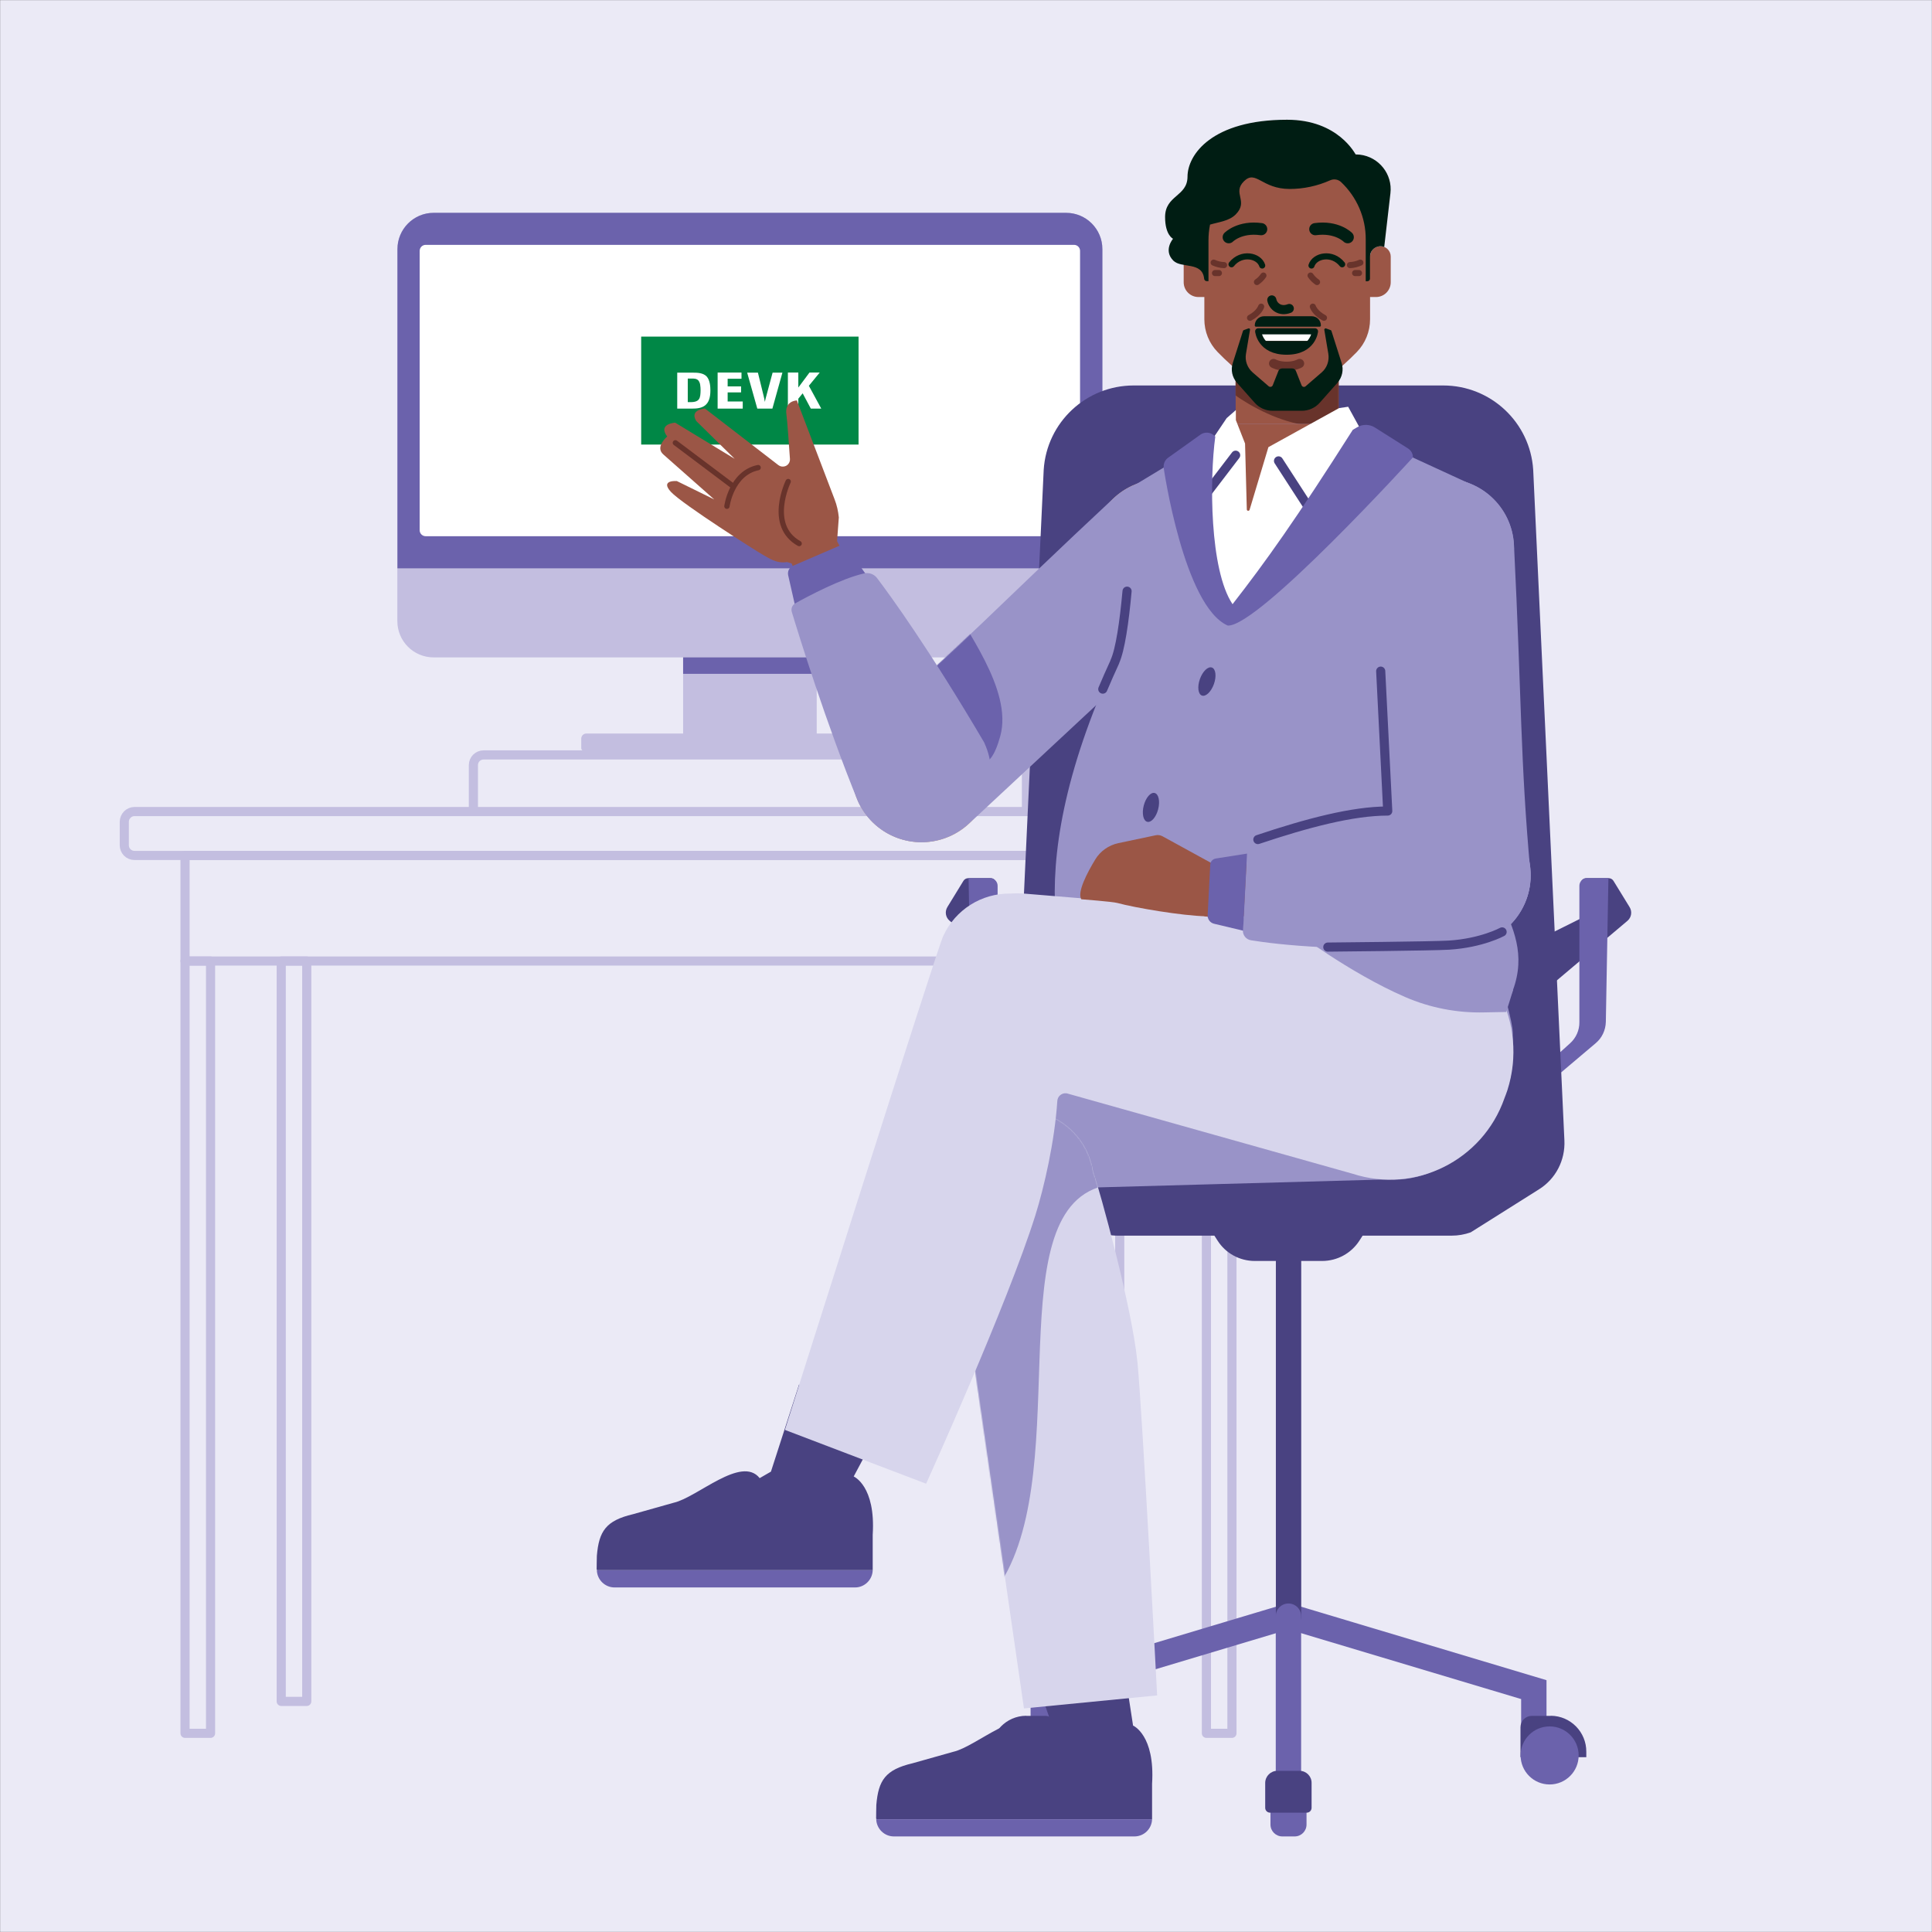 <?xml version="1.0" encoding="UTF-8"?>
<svg xmlns="http://www.w3.org/2000/svg" xmlns:xlink="http://www.w3.org/1999/xlink" width="1870" height="1870" viewBox="0 0 1870 1870">
  <rect x="0" y="0" width="1870" height="1870" fill="#333333" stroke="none"/>
  <defs>
    <path id="c" d="M0,0 L0,61.1 C0,75.5 22.3,87.6 49.8,87.6 C77.3,87.6 99.6,74.6 99.6,61.1 L99.6,0 L0,0 Z"></path>
    <path id="e" d="M349.005,21.52 C374.405,48.82 372.905,91.52 345.605,116.92 L113.505,333.12 C86.205,358.52 43.505,357.02 18.105,329.72 C-7.295,302.42 -5.795,259.72 21.505,234.32 C104.605,162.92 143.305,120.82 253.605,18.02 C280.905,-7.28 323.605,-5.78 349.005,21.52 C349.005,21.52 349.005,21.52 349.005,21.52 Z"></path>
    <path id="g" d="M433.21,569.1 C480.01,491.6 405.81,457.9 414.51,387.5 C426.71,289.7 415.61,195.2 400.41,57.2 L276.11,1.13686838e-13 L175.21,1.13686838e-13 L75.91,60 C75.91,60 71.91,200 58.01,230.1 C-42.09,447.8 13.21,547.9 34.51,579.3 L433.21,569.1 Z"></path>
    <path id="i" d="M12,32.1 L26.2,11 L35.1,3.2 L35.1,12.9 L44,35.6 L45.7,99.4 C45.7,100.2 46.3,100.7 47.1,100.7 C47.7,100.7 48.2,100.3 48.4,99.7 L66.6,39.1 L135,1.3 L143.8,0 L156.7,23.5 L31.2,200 L0,111.5 L12,32.1 Z"></path>
    <path id="k" d="M139.934,59.382 C133.834,20.982 97.734,-5.218 59.334,0.882 C22.634,6.682 -3.266,40.082 0.334,77.082 C0.334,77.182 0.334,77.182 0.334,77.282 L0.234,77.282 L0.734,80.282 C0.734,80.582 0.834,80.982 0.934,81.282 L73.034,579.282 L201.934,566.682 C201.934,566.682 187.834,296.382 182.934,244.682 C177.634,190.782 146.534,78.482 139.934,59.382 Z"></path>
    <rect id="a" width="1870" height="1870" x="0" y="0"></rect>
  </defs>
  <g fill="none" fill-rule="evenodd">
    <mask id="b" fill="#fff">
      <use xlink:href="#a"></use>
    </mask>
    <g mask="url(#b)">
      <g transform="translate(-1113.2 -1500.6)">
        <circle cx="2121.3" cy="2121.3" r="2121.3" fill="#EBEAF6" fill-rule="nonzero"></circle>
        <path fill="#C3BEE0" fill-rule="nonzero" d="M1903.7,2210.6 L1903.7,2111.4 L1774.4,2111.4 L1774.4,2210.6 L1680.7,2210.6 C1678,2210.6 1675.8,2212.8 1675.8,2215.5 L1675.8,2215.5 L1675.8,2224.8 C1675.8,2226.2 1676.9,2227.3 1678.3,2227.3 C1678.3,2227.3 1678.3,2227.3 1678.3,2227.3 L2000,2227.3 C2001.4,2227.3 2002.5,2226.2 2002.5,2224.8 L2002.5,2224.8 L2002.5,2215.5 C2002.5,2212.8 2000.3,2210.6 1997.6,2210.6 C1997.6,2210.6 1997.6,2210.6 1997.6,2210.6 L1903.7,2210.6 Z"></path>
        <rect width="129.2" height="41.4" x="1774.4" y="2111.4" fill="#6B62AC" fill-rule="nonzero"></rect>
        <path fill="#C3BEE0" fill-rule="nonzero" d="M1532.9,1706.6 L2145.1,1706.6 C2164.5,1706.6 2180.2,1722.3 2180.2,1741.7 L2180.2,1741.7 L2180.2,2101.8 C2180.2,2121.2 2164.5,2136.9 2145.1,2136.9 C2145.1,2136.9 2145.1,2136.9 2145.1,2136.9 L1532.9,2136.9 C1513.5,2136.9 1497.8,2121.2 1497.8,2101.8 L1497.8,1741.7 C1497.9,1722.3 1513.6,1706.6 1532.9,1706.6 C1532.9,1706.6 1532.9,1706.6 1532.9,1706.6 Z"></path>
        <path fill="#6B62AC" fill-rule="nonzero" d="M1532.9,1706.6 L2145.1,1706.6 C2164.5,1706.6 2180.2,1722.3 2180.2,1741.7 L2180.2,1741.7 L2180.2,2050.7 L2180.2,2050.7 L1497.9,2050.7 L1497.9,2050.7 L1497.9,1741.7 C1497.9,1722.3 1513.6,1706.6 1532.9,1706.6 C1532.9,1706.6 1532.9,1706.6 1532.9,1706.6 Z"></path>
        <path fill="#FFF" fill-rule="nonzero" d="M1525.2,1737.6 L2152.8,1737.6 C2156,1737.6 2158.6,1740.2 2158.6,1743.4 L2158.6,2013.8 C2158.6,2017 2156,2019.6 2152.8,2019.6 L1525.2,2019.6 C1522,2019.6 1519.4,2017 1519.4,2013.8 L1519.4,1743.5 C1519.4,1740.2 1522,1737.6 1525.2,1737.6 Z"></path>
        <rect width="210.4" height="104.5" x="1733.8" y="1826.4" fill="#008746" fill-rule="nonzero"></rect>
        <g transform="translate(1768.7 1861.2)">
          <path fill="#FFF" fill-rule="nonzero" d="M0,34.9 L0,0.1 L15.5,0.1 C19.2,0.1 25.1,0.2 28.5,3.8 C31.8,7.5 32.1,13.8 32.1,17.4 C32.1,32.3 24.4,35 14.2,34.9 L0,34.9 Z M10.2,28.6 L12,28.6 L13.6,28.6 C14.8,28.6 16,28.5 17.1,28.2 C21,27.3 21.9,24.7 22.3,22 C22.5,20.4 22.6,18.8 22.6,17.2 C22.6,15.4 22.5,13.6 22.2,11.8 C22,10.3 21.4,8.9 20.5,7.7 C18.7,5.7 15.9,5.8 13.9,5.8 L10.2,5.8 L10.2,28.6 L10.2,28.6 Z"></path>
          <polygon fill="#FFF" fill-rule="nonzero" points="63.4 34.9 39.1 34.9 39.1 0 62.2 0 62.2 6 48.8 6 48.8 13.4 61.8 13.4 61.8 19.2 48.8 19.2 48.8 28 63.4 28"></polygon>
          <path fill="#FFF" fill-rule="nonzero" d="M92.1,34.9 L77.5,34.9 L67.7,0.1 L78.1,0.1 L83.5,22.1 C84.1,24.6 84.3,25.3 84.8,28.4 C85.5,25.1 85.7,24.6 86.3,22.4 L92.3,0.1 L101.8,0.1 L92.1,34.9 L92.1,34.9 Z"></path>
          <polygon fill="#FFF" fill-rule="nonzero" points="127.4 12.8 139.4 34.9 129.3 34.9 121.4 20.1 117.2 25.3 117.2 34.9 107.1 34.9 107.1 0 117.2 0 117.2 14.5 128 0 137.9 0"></polygon>
        </g>
        <path stroke="#C3BEE0" stroke-linecap="round" stroke-linejoin="round" stroke-width="8.84" d="M1243.4,2286.1 L2354.5,2286.1 C2360,2286.1 2364.4,2290.5 2364.4,2296 L2364.4,2318.7 C2364.4,2324.2 2360,2328.6 2354.5,2328.6 L1243.4,2328.6 C1237.9,2328.6 1233.5,2324.2 1233.5,2318.7 L1233.5,2296 C1233.6,2290.5 1238,2286.1 1243.4,2286.1 Z"></path>
        <rect width="1013.3" height="102.2" x="1292.3" y="2328.6" stroke="#C3BEE0" stroke-linecap="round" stroke-linejoin="round" stroke-width="8.84"></rect>
        <rect width="24.7" height="716.6" x="1385.4" y="2430.8" stroke="#C3BEE0" stroke-linecap="round" stroke-linejoin="round" stroke-width="8.84"></rect>
        <rect width="24.7" height="747.5" x="1292.3" y="2430.8" stroke="#C3BEE0" stroke-linecap="round" stroke-linejoin="round" stroke-width="8.84"></rect>
        <rect width="24.7" height="716.6" x="2172.3" y="2430.8" stroke="#C3BEE0" stroke-linecap="round" stroke-linejoin="round" stroke-width="8.84"></rect>
        <polygon stroke="#C3BEE0" stroke-linecap="round" stroke-linejoin="round" stroke-width="8.84" points="2305.6 2402.6 2305.6 2430.8 2280.9 2430.8 2280.9 3178.3 2305.6 3178.3"></polygon>
        <path stroke="#C3BEE0" stroke-linecap="round" stroke-linejoin="round" stroke-width="8.84" d="M1571.4,2283.6 L1571.4,2241.2 C1571.4,2235.7 1575.8,2231.3 1581.3,2231.3 L2096.8,2231.3 C2102.3,2231.3 2106.7,2235.7 2106.7,2241.2 L2106.7,2241.2 L2106.7,2283.6"></path>
        <path fill="#494281" fill-rule="nonzero" d="M2072.4,2378.1 L2077.2,2357.1 C2077.9,2354.2 2076.1,2351.3 2073.2,2350.7 C2072.8,2350.6 2072.4,2350.6 2072,2350.6 L2050.3,2350.6 C2048.4,2350.6 2046.7,2351.6 2045.7,2353.2 L2030.2,2378.5 C2027.5,2382.9 2028.4,2388.5 2032.3,2391.8 L2111.6,2458.7 L2111.6,2406.5 L2077.9,2389.7 C2073.6,2387.6 2071.3,2382.8 2072.4,2378.1 Z"></path>
        <path fill="#6B62AC" fill-rule="nonzero" d="M2087.8,2510.4 L2111.6,2531.9 L2111.6,2551.4 L2063,2510.3 C2056.9,2505.2 2053.4,2497.7 2053.2,2489.7 L2050.7,2350.6 L2071.5,2350.6 C2075.5,2350.6 2078.8,2353.9 2078.8,2357.9 L2078.8,2490 C2078.7,2497.7 2082,2505.2 2087.8,2510.4 Z"></path>
        <path fill="#494281" fill-rule="nonzero" d="M2648.2,2378.1 L2643.4,2357.1 C2642.7,2354.2 2644.5,2351.3 2647.4,2350.7 C2647.8,2350.6 2648.2,2350.6 2648.6,2350.6 L2670.3,2350.6 C2672.2,2350.6 2673.9,2351.6 2674.9,2353.2 L2690.5,2378.6 C2693.2,2383 2692.3,2388.6 2688.4,2391.9 L2609.1,2458.8 L2609.1,2406.6 L2642.8,2389.8 C2647.1,2387.6 2649.3,2382.8 2648.2,2378.1 Z"></path>
        <path fill="#6B62AC" fill-rule="nonzero" d="M2632.9,2510.4 L2609.1,2531.9 L2609.1,2551.4 L2657.7,2510.3 C2663.8,2505.2 2667.3,2497.7 2667.5,2489.7 L2670,2350.6 L2649.2,2350.6 C2645.2,2350.6 2641.9,2353.9 2641.9,2357.9 L2641.9,2490 C2642,2497.7 2638.7,2505.2 2632.9,2510.4 Z"></path>
        <path fill="#494281" fill-rule="nonzero" d="M2602.9,2651.7 L2536.7,2693.4 C2530.8,2695.5 2524.6,2696.6 2518.3,2696.6 L2195,2696.6 C2188.2,2696.6 2181.5,2695.3 2175.2,2692.8 L2115.8,2651.8 C2100.8,2641.4 2092.2,2624.1 2093.1,2605.9 L2123.4,1955.4 C2126.3,1909.4 2164.5,1873.7 2210.5,1873.7 L2510.1,1873.7 C2556.2,1873.7 2594.3,1909.5 2597.2,1955.4 L2627.4,2604.4 C2628.3,2623.6 2619,2641.6 2602.9,2651.7 Z"></path>
        <path fill="#494281" fill-rule="nonzero" d="M2392.9,2721.1 L2327.7,2721.1 C2313.1,2721.1 2299.5,2713.7 2291.7,2701.4 L2279.8,2682.9 L2440.9,2682.9 L2429,2701.4 C2421.1,2713.7 2407.5,2721.1 2392.9,2721.1 Z"></path>
        <polyline stroke="#6B62AC" stroke-linecap="round" stroke-width="24.555" points="2360.4 3064.9 2123 3136 2123 3177.5"></polyline>
        <path fill="#494281" fill-rule="nonzero" d="M2106.6,3161.4 L2124.8,3161.4 C2130.9,3161.4 2135.8,3166.3 2135.8,3172.4 L2135.8,3201.4 L2072.1,3201.4 L2072.1,3196.1 C2072,3177.1 2087.3,3161.5 2106.3,3161.3 C2106.4,3161.4 2106.5,3161.4 2106.6,3161.4 L2106.6,3161.4 Z"></path>
        <circle cx="2107.7" cy="3199.7" r="28.1" fill="#6B62AC" fill-rule="nonzero"></circle>
        <polyline stroke="#6B62AC" stroke-linecap="round" stroke-width="24.555" points="2360.4 3064.9 2597.8 3136 2597.8 3177.5"></polyline>
        <path fill="#494281" fill-rule="nonzero" d="M2614.1,3161.4 L2595.9,3161.4 C2589.8,3161.4 2584.9,3166.3 2584.9,3172.4 L2584.9,3201.4 L2648.6,3201.4 L2648.6,3196.1 C2648.7,3177.1 2633.4,3161.5 2614.4,3161.3 C2614.3,3161.4 2614.2,3161.4 2614.1,3161.4 L2614.1,3161.4 Z"></path>
        <circle cx="2613.1" cy="3199.7" r="28.1" fill="#6B62AC" fill-rule="nonzero"></circle>
        <line x1="2360.4" x2="2360.4" y1="3064.9" y2="2603.8" stroke="#494281" stroke-linecap="round" stroke-width="24.555"></line>
        <line x1="2360.3" x2="2360.3" y1="3243.2" y2="3064.9" stroke="#6B62AC" stroke-linecap="round" stroke-width="24.555"></line>
        <path fill="#6B62AC" fill-rule="nonzero" d="M2354.4,3222.3 L2366.3,3222.3 C2372.6,3222.3 2377.8,3227.4 2377.8,3233.8 L2377.8,3266.6 C2377.8,3272.9 2372.7,3278.1 2366.3,3278.1 L2354.4,3278.1 C2348.1,3278.1 2342.9,3273 2342.9,3266.6 L2342.9,3233.8 C2342.9,3227.5 2348.1,3222.3 2354.4,3222.3 Z"></path>
        <path fill="#494281" fill-rule="nonzero" d="M2349.5,3214.6 L2371.1,3214.6 C2377.5,3214.6 2382.7,3219.8 2382.7,3226.2 C2382.7,3226.2 2382.7,3226.2 2382.7,3226.2 L2382.7,3250.4 C2382.7,3253 2380.6,3255.1 2378,3255.1 L2342.5,3255.1 C2339.9,3255.1 2337.8,3253 2337.8,3250.4 L2337.8,3226.2 C2337.9,3219.8 2343.1,3214.6 2349.5,3214.6 Z"></path>
        <path fill="#9B5646" fill-rule="nonzero" d="M2309.2,1853.6 L2309.2,1914.7 C2309.2,1929.1 2331.5,1941.2 2359,1941.2 C2386.5,1941.2 2408.8,1928.2 2408.8,1914.7 L2408.8,1853.6 L2309.2,1853.6 Z"></path>
        <g transform="translate(2309.2 1853.6)">
          <mask id="d" fill="#fff">
            <use xlink:href="#c"></use>
          </mask>
          <path fill="#68332B" fill-rule="nonzero" d="M-11.9,20.4 C8.2,39.5 89,86.8 120.6,37.3 L106.7,-23.1 L-16.8,-13 C-16.9,-13 -16.9,-13 -17,-13 C-17,-13 -17,-12.9 -17,-12.9 L-11.9,20.4 Z" mask="url(#d)"></path>
        </g>
        <path fill="#9B5646" fill-rule="nonzero" d="M2449.3,1738.9 C2443.8,1738.9 2439.3,1743.4 2439.3,1748.9 L2439.3,1730.3 C2439.4,1686 2403.5,1650 2359.2,1650 C2314.9,1649.9 2278.9,1685.8 2278.9,1730.1 C2278.9,1730.2 2278.9,1730.2 2278.9,1730.3 L2278.9,1748.9 C2278.9,1743.4 2274.4,1738.9 2268.9,1738.9 C2263.4,1738.9 2258.9,1743.4 2258.9,1748.9 L2258.9,1773.8 C2258.9,1781.7 2265.3,1788.1 2273.2,1788.1 L2278.9,1788.1 L2278.9,1809.6 C2278.9,1821.5 2283.5,1832.9 2291.8,1841.4 C2307.9,1857.9 2336.2,1882.9 2359.1,1882.9 C2382,1882.9 2410.3,1857.9 2426.4,1841.4 C2434.7,1832.9 2439.3,1821.5 2439.3,1809.6 L2439.3,1788.1 L2445,1788.1 C2452.9,1788.1 2459.3,1781.7 2459.3,1773.8 L2459.3,1748.9 C2459.3,1743.4 2454.8,1738.9 2449.3,1738.9 Z"></path>
        <path stroke="#001F12" stroke-linecap="round" stroke-width="5.893" d="M2412.3,1756.4 C2402.6,1744.3 2385.7,1747.9 2382.6,1757.6"></path>
        <path stroke="#001F12" stroke-linecap="round" stroke-width="8.84" d="M2344.2,1790.9 C2345.4,1797.1 2352.1,1802.7 2361.1,1799.2"></path>
        <path stroke="#011E13" stroke-linecap="round" stroke-width="11.787" d="M2302.5 1730.2C2302.5 1730.2 2313 1719.5 2333.9 1722.4M2417.7 1730.2C2417.7 1730.2 2407.2 1719.5 2386.3 1722.4"></path>
        <path stroke="#001F12" stroke-linecap="round" stroke-width="5.893" d="M2305.2,1756.4 C2314.9,1744.3 2331.8,1747.9 2334.9,1757.6"></path>
        <path stroke="#68332B" stroke-linecap="round" stroke-width="8.84" d="M2345.9,1852.4 C2345.9,1852.4 2350.4,1855.1 2358.5,1855.1 C2366.6,1855.1 2371.1,1852.4 2371.1,1852.4"></path>
        <path fill="#FFF" fill-rule="nonzero" d="M2386,1821.3 L2331.1,1821.3 C2331.6,1824.6 2332.8,1827.8 2334.7,1830.5 L2382.4,1830.5 C2384.3,1827.8 2385.5,1824.7 2386,1821.3 Z"></path>
        <path fill="#001D13" fill-rule="nonzero" d="M2358.5,1841.1 C2371.9,1841.1 2378.8,1835.7 2382.3,1830.6 L2334.6,1830.6 C2338.2,1835.7 2345.1,1841.1 2358.5,1841.1 Z"></path>
        <path stroke="#001D13" stroke-linecap="round" stroke-linejoin="round" stroke-width="5.893" d="M2386,1821.3 C2386,1821.3 2384.3,1841 2358.5,1841 C2332.8,1841 2331,1821.3 2331,1821.3 L2386,1821.3 Z"></path>
        <path stroke="#68332B" stroke-linecap="round" stroke-width="5.893" d="M2329.8 1773.6C2332.3 1771.9 2334.4 1769.8 2336.1 1767.3M2388 1773.6C2385.5 1771.9 2383.4 1769.8 2381.7 1767.3M2333.9 1797.4C2333.9 1797.4 2332 1803.5 2323.1 1808.2M2383.9 1797.4C2383.9 1797.4 2385.8 1803.5 2394.7 1808.2M2298 1757.2C2294.5 1757.1 2291.1 1756.2 2287.9 1754.8"></path>
        <line x1="2293" x2="2289.2" y1="1764.9" y2="1764.9" stroke="#68332B" stroke-linecap="round" stroke-width="5.893"></line>
        <path stroke="#68332B" stroke-linecap="round" stroke-width="5.893" d="M2419.8,1757.2 C2423.3,1757.1 2426.7,1756.2 2429.9,1754.8"></path>
        <line x1="2424.8" x2="2428.6" y1="1764.9" y2="1764.9" stroke="#68332B" stroke-linecap="round" stroke-width="5.893"></line>
        <path fill="#011E13" fill-rule="nonzero" d="M2382.9 1806.7 2336.6 1806.7C2331.7 1806.7 2327.7 1810.7 2327.7 1815.6L2327.7 1815.6C2327.7 1816.3 2328.2 1816.8 2328.9 1816.8L2390.5 1816.8C2391.2 1816.8 2391.7 1816.3 2391.7 1815.6L2391.7 1815.6C2391.7 1810.6 2387.8 1806.7 2382.9 1806.7L2382.9 1806.7ZM2411.8 1852 2401.9 1820.9C2401.8 1820.5 2401.5 1820.2 2401.1 1820.1L2396.7 1818.5C2396.1 1818.3 2395.4 1818.6 2395.1 1819.2 2395 1819.4 2395 1819.6 2395 1819.8L2398.9 1843C2400 1849.8 2397.6 1856.7 2392.4 1861.1L2376.9 1874.5C2375.9 1875.4 2374.3 1875.3 2373.4 1874.2 2373.2 1874 2373.1 1873.8 2373 1873.5L2367.5 1859.6C2366.9 1858.1 2365.5 1857.2 2363.9 1857.2L2354.2 1857.2C2352.6 1857.2 2351.2 1858.2 2350.6 1859.6L2345.1 1873.5C2344.6 1874.8 2343.2 1875.4 2341.9 1874.9 2341.6 1874.8 2341.4 1874.7 2341.2 1874.5L2325.7 1861.1C2320.5 1856.6 2318 1849.7 2319.2 1843L2323.1 1819.8C2323.2 1819.1 2322.8 1818.5 2322.1 1818.4 2321.9 1818.4 2321.7 1818.4 2321.5 1818.5L2317.1 1820.1C2316.7 1820.2 2316.5 1820.5 2316.3 1820.9L2306.4 1852C2304.3 1858.6 2305.8 1865.8 2310.4 1871L2327.6 1890.4C2332 1895.4 2338.3 1898.2 2345 1898.2L2373.2 1898.2C2379.8 1898.2 2386.2 1895.4 2390.6 1890.4L2407.8 1871C2412.3 1865.8 2413.9 1858.6 2411.8 1852Z"></path>
        <circle cx="2237.322" cy="2032.128" r="67.499" fill="#FDC75F" fill-rule="nonzero" transform="rotate(-45 2237.322 2032.128)"></circle>
        <circle cx="2005.2" cy="2248.3" r="67.5" fill="#FDC75F" fill-rule="nonzero"></circle>
        <path fill="#9993C8" fill-rule="nonzero" d="M2286.7,1986.1 C2312.1,2013.4 2310.6,2056.1 2283.3,2081.5 L2051.2,2297.7 C2023.9,2323.1 1981.2,2321.6 1955.8,2294.3 C1930.4,2267 1931.9,2224.3 1959.2,2198.9 C2042.3,2127.5 2081,2085.4 2191.3,1982.6 C2218.6,1957.3 2261.3,1958.8 2286.7,1986.1 C2286.7,1986.1 2286.7,1986.1 2286.7,1986.1 Z"></path>
        <g transform="translate(1937.695 1964.58)">
          <mask id="f" fill="#fff">
            <use xlink:href="#e"></use>
          </mask>
          <path fill="#6B62AC" fill-rule="nonzero" d="M67.505,157.12 C85.405,209.62 122.205,326.82 143.705,248.42 C156.105,203.02 107.805,143.72 93.905,113.62 C96.805,119.32 67.505,157.12 67.505,157.12 Z" mask="url(#f)"></path>
        </g>
        <path fill="#9B5646" fill-rule="nonzero" d="M2035.9,2231 C2036.4,2231.8 2036.8,2232.7 2037.3,2233.6 L2037.3,2233.7 L2037.3,2233.7 L2037.3,2233.7 C2045.9,2251.8 2038.1,2273.5 2020,2282.1 C2001.9,2290.6 1980.3,2282.9 1971.7,2264.9 L1971.7,2264.9 L1971.7,2264.9 L1971.7,2264.8 C1971.3,2263.9 1970.9,2263 1970.6,2262.1 L1878.2,2043.1 C1871.2,2031.6 1874.9,2016.7 1886.4,2009.7 C1897.9,2002.7 1912.8,2006.4 1919.8,2017.9 L2035.9,2231 Z"></path>
        <circle cx="1898.9" cy="2030.4" r="24.3" fill="#9B5646" fill-rule="nonzero"></circle>
        <path fill="#9B5646" fill-rule="nonzero" d="M1923.1,2028.5 L1925.1,2001.4 C1924.5,1995.4 1923.2,1989.5 1921,1983.9 L1884.5,1888.2 C1884.5,1888.2 1872.3,1888.3 1874.4,1902 C1875.2,1907.4 1877,1933.3 1877.8,1944.8 C1878,1948 1876,1951 1873,1951.9 L1873,1951.9 C1870.8,1952.6 1868.4,1952.2 1866.6,1950.8 L1795.5,1896 C1795.5,1896 1780.3,1897 1787.1,1908.1 L1824.3,1944.7 L1766.7,1909.7 C1766.7,1909.7 1749.6,1910.7 1759,1923.1 C1759,1923.1 1746.7,1933.2 1755.4,1940.6 L1804.5,1984 L1768.3,1966.2 C1768.3,1966.2 1751.7,1964.9 1762.6,1976.7 C1773.5,1988.5 1846.6,2034.9 1851.8,2037.7 C1857,2040.5 1864.8,2046.4 1875,2044.6 L1880.9,2046.4 L1923.1,2028.5 Z"></path>
        <line x1="1766.9" x2="1821.7" y1="1929.2" y2="1970.4" stroke="#68332B" stroke-linecap="round" stroke-width="5.157"></line>
        <path stroke="#68332B" stroke-linecap="round" stroke-width="5.157" d="M1816.8 1990.6C1816.8 1990.6 1821 1958.6 1847 1953.2M1876.1 1966.7C1876.1 1966.7 1855.4 2009.2 1886.7 2026.7"></path>
        <path fill="#6B62AC" fill-rule="nonzero" d="M1925.8,2028.8 L1880.8,2048.2 C1877.2,2049.7 1875.2,2053.6 1876.1,2057.5 L1882.5,2085.7 L1951.1,2056.2 L1933.3,2031 C1931.6,2028.5 1928.4,2027.6 1925.8,2028.8 Z"></path>
        <path fill="#9993C8" fill-rule="nonzero" d="M1944.4,2277.9 C1944.3,2277.7 1944.2,2277.4 1944,2277.1 C1912.6,2200.3 1886.3,2115 1879.6,2092.9 C1878.6,2089.7 1880,2086.3 1882.9,2084.6 C1895.1,2077.8 1927.2,2060.7 1949.6,2055.6 C1954.3,2054.5 1959.2,2056.3 1962.1,2060.1 C1974.6,2076.6 2012.3,2128.3 2065.9,2219.4 C2065.9,2219.4 2065.9,2219.4 2065.9,2219.5 C2066,2219.7 2066.1,2220 2066.2,2220.2 C2081.7,2254.1 2066.9,2294.1 2033,2309.6 C1999.9,2324.9 1960.5,2310.8 1944.4,2277.9 L1944.4,2277.9 Z"></path>
        <path stroke="#1C5179" stroke-linecap="round" stroke-linejoin="round" stroke-width="8.84" d="M2432.3,2512.8 C2432.3,2512.8 2386,2486.6 2386,2422.9"></path>
        <path fill="#9993C8" fill-rule="nonzero" d="M2567.3,2480.1 C2614.1,2402.6 2539.9,2368.9 2548.6,2298.5 C2560.8,2200.7 2549.7,2106.2 2534.5,1968.2 L2410.2,1911 L2309.3,1911 L2210,1971 C2210,1971 2206,2111 2192.1,2141.1 C2092,2358.8 2147.3,2458.9 2168.6,2490.3 L2567.3,2480.1 Z"></path>
        <g transform="translate(2134.09 1911)">
          <mask id="h" fill="#fff">
            <use xlink:href="#g"></use>
          </mask>
          <path fill="#9B5646" fill-rule="nonzero" d="M155.31,12.1 C155.31,12.1 131.71,104 189.41,108.1 C247.11,112.2 296.61,9.3 296.61,9.3 L296.61,-9.9 L155.31,-13.6 L155.31,12.1 Z" mask="url(#h)"></path>
        </g>
        <line x1="2498.7" x2="2549.8" y1="2111.3" y2="2157.6" stroke="#494281" stroke-linecap="round" stroke-linejoin="round" stroke-width="8.84"></line>
        <path fill="#FFF" fill-rule="nonzero" d="M2286.3,1926.4 L2300.5,1905.3 L2309.4,1897.5 L2309.4,1907.2 L2318.3,1929.9 L2320,1993.7 C2320,1994.5 2320.6,1995 2321.4,1995 C2322,1995 2322.5,1994.6 2322.7,1994 L2340.9,1933.4 L2409.3,1895.6 L2418.1,1894.3 L2431,1917.8 L2305.5,2094.3 L2274.3,2005.8 L2286.3,1926.4 Z"></path>
        <g transform="translate(2274.3 1894.3)">
          <mask id="j" fill="#fff">
            <use xlink:href="#i"></use>
          </mask>
          <g stroke="#494281" stroke-linecap="round" stroke-linejoin="round" stroke-width="8.84" mask="url(#j)">
            <g transform="translate(-8.6 46.9)">
              <line x1="85" x2="118.6" y1="5.5" y2="57.4"></line>
              <polyline points="43.5 0 12.1 41.1 0 9.7"></polyline>
            </g>
          </g>
        </g>
        <path fill="#6B62AC" fill-rule="nonzero" d="M2239.5,1953.2 L2239.5,1952.1 C2239.5,1948.7 2241.1,1945.6 2243.9,1943.6 L2275.1,1921.3 C2278.9,1918.6 2284.1,1918.7 2287.8,1921.7 L2289.5,1923.1 C2283.9,1964.2 2283.9,2052.2 2306.2,2085.4 C2338,2044.6 2367.4,2003.5 2422.6,1916.6 L2426.9,1914.1 C2432.2,1911 2438.8,1911.1 2444,1914.4 L2476.1,1934.7 C2479,1936.6 2480.8,1939.8 2480.8,1943.3 L2480.8,1943.3 C2480.8,1943.3 2331.4,2107.4 2301.6,2106.1 C2258.9,2087.4 2239.5,1953.2 2239.5,1953.2 Z"></path>
        <path stroke="#494281" stroke-linecap="round" stroke-linejoin="round" stroke-width="8.84" d="M2192.3 2141.1C2188.1 2150.1 2184.3 2159 2180.6 2167.6M2204.1 2072.8C2201.4 2102.3 2197.5 2129.7 2192.2 2141.1"></path>
        <path fill="#6B62AC" fill-rule="nonzero" d="M2546.4,2509.9 C2478.1,2520.4 2184.8,2518.3 2165.8,2509.9 C2154.3,2497.5 2165.3,2479.9 2168.5,2465.8 L2539,2465.8 C2539.1,2465.7 2560.4,2501.5 2546.4,2509.9 Z"></path>
        <ellipse cx="2281.378" cy="2160.275" fill="#494281" fill-rule="nonzero" rx="14.4" ry="7.2" transform="rotate(-70.463 2281.378 2160.275)"></ellipse>
        <ellipse cx="2227.221" cy="2282.088" fill="#494281" fill-rule="nonzero" rx="14.399" ry="7.2" transform="rotate(-75.498 2227.22 2282.088)"></ellipse>
        <ellipse cx="2226.502" cy="2410.026" fill="#494281" fill-rule="nonzero" rx="7.2" ry="14.4" transform="rotate(-8.1 2226.502 2410.026)"></ellipse>
        <path fill="#001D13" fill-rule="nonzero" d="M2426.1,1650.1 C2425.9,1650.1 2425.6,1650.1 2425.4,1650.1 C2425,1650.1 2408.9,1616.5 2359,1616.5 C2286.5,1616.5 2262.6,1650.1 2262.6,1671.7 C2262.5,1690.9 2240.9,1689.5 2240.9,1710.7 C2240.9,1728.2 2248.6,1731.7 2248.6,1731.7 C2248.6,1731.7 2238.9,1742.9 2248.9,1752.9 C2256.6,1760.6 2277,1753.5 2278.7,1770.4 C2278.8,1771.7 2279.9,1772.7 2281.1,1772.7 L2282.9,1772.7 L2282.9,1733.3 C2282.9,1728.2 2283.4,1723.1 2284.4,1718 C2292.8,1715.5 2302.8,1714.6 2309.2,1708.2 C2322.1,1695.3 2305.6,1687.6 2317.2,1676.1 C2328.8,1664.5 2334.2,1683.5 2361.5,1683.5 C2375,1683.5 2388.4,1680.6 2400.7,1675.1 C2404.3,1673.5 2408.5,1674.2 2411.3,1676.9 C2426.5,1691.3 2435.2,1711.3 2435.1,1732.2 L2435.1,1772.8 L2436.7,1772.8 C2438.1,1772.8 2439.2,1771.7 2439.2,1770.3 L2439.2,1749.3 C2439.1,1744.1 2442.9,1739.7 2448.1,1739 C2449.8,1738.8 2451.5,1739 2453,1739.7 L2459,1687.7 C2461.2,1669.2 2447.9,1652.5 2429.4,1650.3 C2428.3,1650.2 2427.2,1650.1 2426.1,1650.1 Z"></path>
        <path fill="#494281" fill-rule="nonzero" d="M1961.4,3247.6 C1963.4,3223.8 1970.1,3213.5 1996.4,3207.3 L2035.8,3196.2 C2058.6,3191.1 2101.3,3150.1 2119,3172.4 L2129.9,3166.1 L2121.4,3141.4 L2205.2,3140.2 L2209.9,3170.8 L2209.9,3170.8 C2209.9,3170.8 2231.3,3179.8 2228.3,3227.2 L2228.3,3261.5 L2228.3,3261.5 L1961.8,3261.5 C1961.6,3261.3 1961.2,3260.9 1961.2,3260.9 C1961.2,3260.9 1961.3,3248.7 1961.4,3247.6 Z"></path>
        <polygon fill="#276FAC" fill-rule="nonzero" points="1978.4 3278.1 2211.2 3278.1 2211.2 3278.1"></polygon>
        <path fill="#6B62AC" fill-rule="nonzero" d="M2228.3,3261.5 L1961.3,3261.5 C1961.6,3270.7 1969.2,3278.1 1978.4,3278.1 L2211.2,3278.1 C2220.5,3278.1 2228,3270.8 2228.3,3261.5 Z"></path>
        <path fill="#494281" fill-rule="nonzero" d="M1690.9,3006.5 C1692.9,2982.7 1699.6,2972.4 1725.9,2966.2 L1765.3,2955.1 C1788.1,2950 1830.8,2909 1848.5,2931.3 L1859.4,2925 L1886.6,2840.7 L1968.8,2874.8 L1939.5,2929.7 L1939.5,2929.7 C1939.5,2929.7 1960.9,2938.7 1957.9,2986.1 L1957.9,3020.4 L1957.9,3020.4 L1691.3,3020.4 C1691.1,3020.2 1690.7,3019.8 1690.7,3019.8 C1690.7,3019.8 1690.8,3007.7 1690.9,3006.5 Z"></path>
        <polygon fill="#276FAC" fill-rule="nonzero" points="1707.9 3037.1 1940.8 3037.1 1940.8 3037.1"></polygon>
        <path fill="#6B62AC" fill-rule="nonzero" d="M1957.9,3020.5 L1690.9,3020.5 C1691.2,3029.7 1698.8,3037.1 1708,3037.1 L1940.9,3037.1 C1950,3037.1 1957.6,3029.7 1957.9,3020.5 Z"></path>
        <path fill="#9993C8" fill-rule="nonzero" d="M2031.6,2652.2 L2132.3,2651.1 L2447.3,2642.4 L2462.5,2642.4 C2523.3,2642.4 2578.5,2580 2577.6,2519.2 C2577.5,2510.1 2577.4,2503.1 2577.4,2499.7 C2577.4,2482.2 2540,2364 2540,2364 L2213,2364 C2207.2,2385.4 2192.9,2428.2 2187.9,2451.9 C1986,2560.7 2031.6,2625.3 2031.6,2652.2 Z"></path>
        <path fill="#D7D5EC" fill-rule="nonzero" d="M2171.2,2634.3 C2165.1,2595.9 2129,2569.7 2090.6,2575.8 C2053.9,2581.6 2028,2615 2031.6,2652 C2031.6,2652.1 2031.6,2652.1 2031.6,2652.2 L2031.5,2652.2 L2032,2655.2 C2032,2655.5 2032.1,2655.9 2032.2,2656.2 L2104.3,3154.2 L2233.2,3141.6 C2233.2,3141.6 2219.1,2871.3 2214.2,2819.6 C2208.9,2765.7 2177.8,2653.4 2171.2,2634.3 Z"></path>
        <g transform="translate(2031.266 2574.918)">
          <mask id="l" fill="#fff">
            <use xlink:href="#k"></use>
          </mask>
          <path fill="#9993C8" fill-rule="nonzero" d="M156.634,4.082 L144.534,75.082 C46.734,108.182 125.134,361.282 43.834,467.282 C-37.466,573.282 -20.166,26.182 -20.166,26.182 L36.534,-23.618 L156.634,4.082 Z" mask="url(#l)"></path>
        </g>
        <path fill="#D7D5EC" fill-rule="nonzero" d="M2492.8,2401.3 C2484.7,2398.7 2436.6,2393.1 2428.5,2392.2 L2428.5,2392.2 L2104.2,2365.5 C2099.8,2365.2 2095.5,2365.2 2091.1,2365.5 C2063.2,2365.1 2037.8,2381.2 2026.2,2406.5 C2021.6,2414.4 1872.9,2884.6 1872.9,2884.6 L2009.6,2936.7 C2009.6,2936.7 2088.4,2762.8 2115.4,2676.7 C2123.9,2649.4 2134,2605.6 2136.6,2566.1 C2136.9,2561.8 2140.6,2558.5 2145,2558.8 C2145.5,2558.8 2146.1,2558.9 2146.6,2559.1 L2422.5,2636.7 C2483.1,2656.3 2548.2,2623.9 2569.3,2563.8 C2570.3,2561.2 2571.3,2558.6 2572.2,2555.9 C2592.8,2491.4 2557.3,2422.1 2492.8,2401.3 C2492.8,2401.3 2492.8,2401.3 2492.8,2401.3 Z"></path>
        <path fill="#9993C8" fill-rule="nonzero" d="M2365.4,2401.1 C2365.4,2401.1 2418.6,2441.9 2473.2,2465.6 C2497.4,2476.1 2523.7,2481.2 2550.1,2480.5 L2571.1,2480.1 L2577.7,2459 L2530.9,2383.9 L2356.8,2380.8 L2365.4,2401.1 Z"></path>
        <path fill="#9B5646" fill-rule="nonzero" d="M2296.7,2342 L2238.7,2310.2 C2236.6,2309 2234,2308.5 2231.6,2309.1 L2195.6,2316.7 C2186.3,2318.7 2178.2,2324.4 2173.3,2332.5 C2165.5,2345.4 2155.6,2364.2 2159.8,2371 C2159.8,2371 2189.9,2373.3 2194.7,2374.6 C2212,2379.3 2257.5,2387 2280.7,2387.5 L2296.7,2342 Z"></path>
        <path fill="#9B5646" fill-rule="nonzero" d="M2527.8,2384 C2528.8,2384 2529.7,2384 2530.7,2383.9 L2530.8,2383.9 L2530.8,2383.9 L2530.8,2383.9 C2550.8,2382.4 2565.8,2365 2564.3,2345 C2562.8,2325 2545.4,2310 2525.4,2311.5 L2525.4,2311.5 L2525.4,2311.5 L2525.4,2311.5 L2525.3,2311.5 C2524.3,2311.6 2523.4,2311.7 2522.4,2311.8 L2286.4,2339.6 C2273,2339.2 2261.8,2349.8 2261.4,2363.2 C2261,2376.6 2271.6,2387.7 2285,2388.1 L2527.8,2384 Z"></path>
        <circle cx="2285.7" cy="2363.9" r="24.3" fill="#9B5646" fill-rule="nonzero"></circle>
        <circle cx="2511.1" cy="2031.4" r="67.5" fill="#9993C8" fill-rule="nonzero"></circle>
        <circle cx="2527.3" cy="2347.7" r="67.5" fill="#9993C8" fill-rule="nonzero"></circle>
        <path fill="#9993C8" fill-rule="nonzero" d="M2507.8,1964 C2470.6,1965.9 2441.9,1997.6 2443.8,2034.8 L2459.7,2351.6 C2461.5,2388.8 2493.2,2417.5 2530.4,2415.7 C2567.6,2413.9 2596.3,2382.2 2594.5,2345 C2594.5,2344.9 2594.5,2344.9 2594.5,2344.8 C2584.6,2235.7 2586.1,2178.5 2578.6,2028 C2576.7,1990.8 2545,1962.1 2507.8,1964 C2507.8,1964 2507.8,1964 2507.8,1964 Z"></path>
        <path fill="#9993C8" fill-rule="nonzero" d="M2532.4,2415 C2532.6,2415 2532.9,2415 2533.1,2414.9 L2533.1,2414.9 C2570.2,2411.7 2597.7,2379 2594.5,2341.9 C2591.3,2305.4 2559.6,2278.1 2523.1,2280.4 L2523.1,2280.4 C2522.8,2280.4 2522.6,2280.4 2522.3,2280.5 L2522.2,2280.5 L2522.1,2280.5 C2427.1,2287.7 2355.7,2306.1 2330.6,2313.3 C2324.7,2315 2320.6,2320.2 2320.2,2326.3 L2316.2,2400.9 C2315.9,2405.7 2319.3,2410 2324.1,2410.7 C2347.4,2414.5 2418.7,2423.5 2532.2,2415 C2532.3,2415 2532.3,2415 2532.4,2415 C2532.4,2415 2532.4,2415 2532.4,2415 Z"></path>
        <path fill="#6B62AC" fill-rule="nonzero" d="M2284.6,2337.5 L2282.1,2386.4 C2281.9,2390.3 2284.5,2393.8 2288.3,2394.7 L2316.4,2401.4 L2320.2,2326.8 L2289.8,2331.6 C2286.9,2332.2 2284.7,2334.6 2284.6,2337.5 Z"></path>
        <path stroke="#494281" stroke-linecap="round" stroke-linejoin="round" stroke-width="8.84" d="M2449.6 2150.2 2456.4 2285.6C2422.2 2285.6 2378.2 2297.3 2330.7 2313.2M2398.4 2417.3C2398.4 2417.3 2499.6 2416.4 2515.7 2415.4 2547.4 2413.4 2567.1 2402.6 2567.1 2402.6"></path>
      </g>
    </g>
  </g>
</svg>
